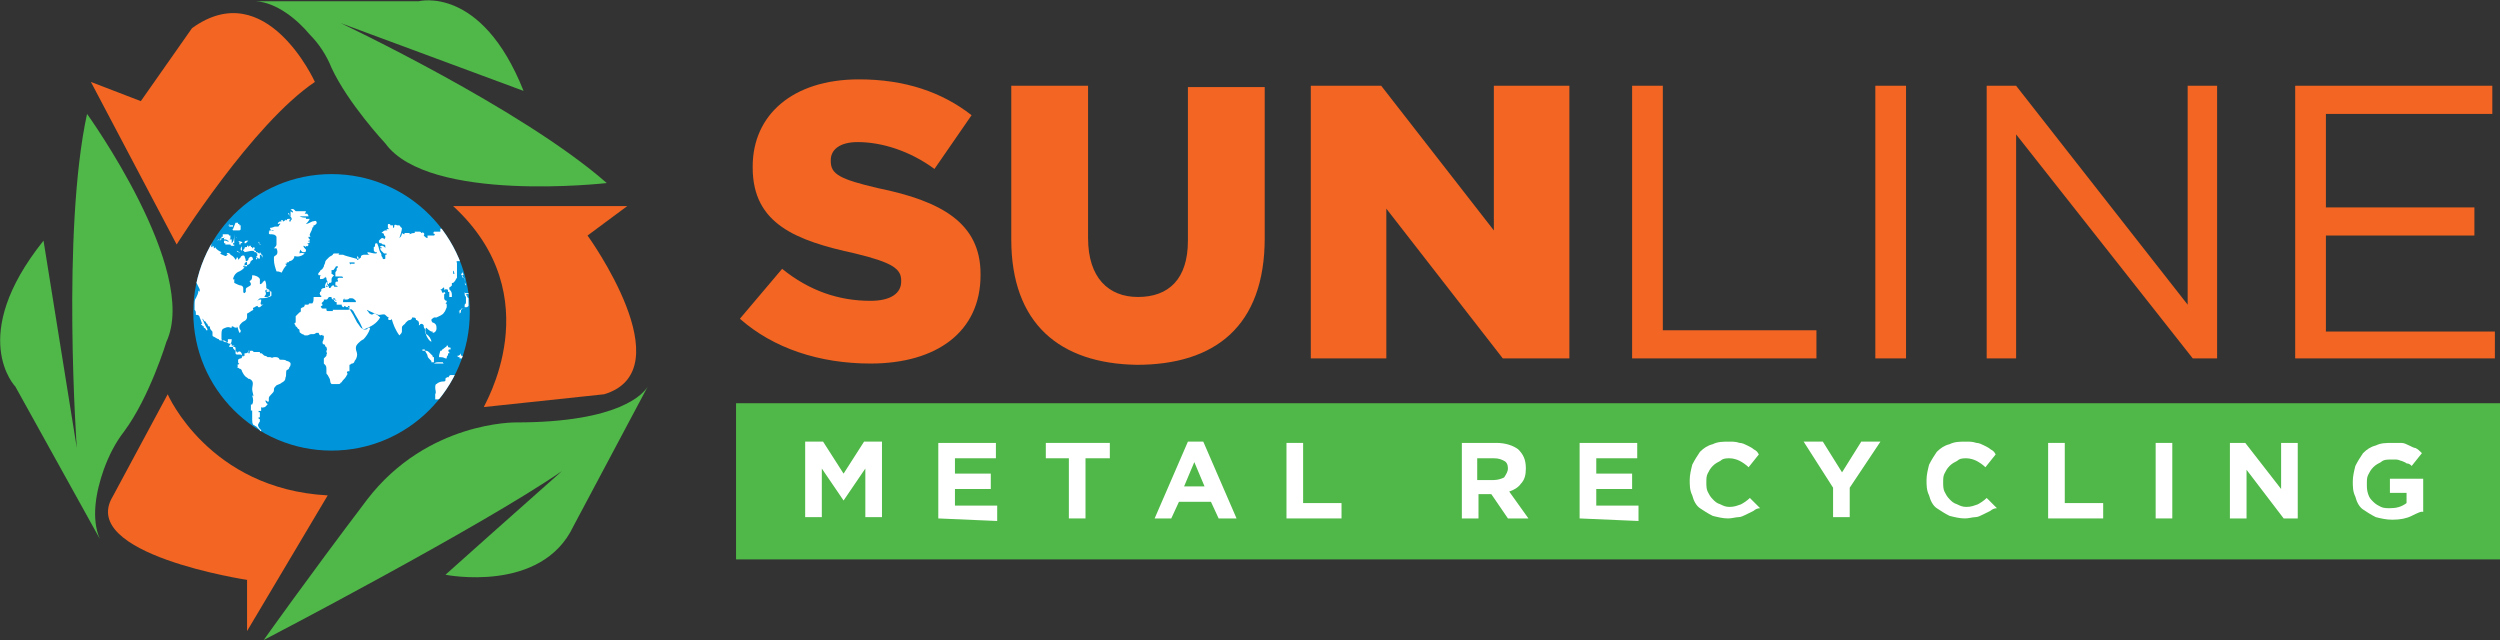 <?xml version="1.0" encoding="utf-8"?>
<!-- Generator: Adobe Illustrator 23.0.1, SVG Export Plug-In . SVG Version: 6.00 Build 0)  -->
<svg version="1.1" id="Layer_1" xmlns="http://www.w3.org/2000/svg" xmlns:xlink="http://www.w3.org/1999/xlink" x="0px" y="0px"
	 viewBox="0 0 195.3 50" style="enable-background:new 0 0 195.3 50;" xml:space="preserve">
<rect x="0" y="0" width="195.3" height="50" fill="#333333" stroke="none"/>
<style type="text/css">
	.st0{clip-path:url(#SVGID_2_);fill:#0095DA;}
	.st1{clip-path:url(#SVGID_4_);}
	.st2{fill:#FFFFFF;}
	.st3{fill:#F26522;}
	.st4{fill:#50B848;}
</style>
<g>
	<g>
		<g>
			<g>
				<defs>
					<circle id="SVGID_1_" cx="25.9" cy="24.4" r="10.8"/>
				</defs>
				<clipPath id="SVGID_2_">
					<use xlink:href="#SVGID_1_"  style="overflow:visible;"/>
				</clipPath>
				<circle class="st0" cx="25.9" cy="24.4" r="10.8"/>
			</g>
			<g>
				<defs>
					<circle id="SVGID_3_" cx="25.9" cy="24.4" r="10.8"/>
				</defs>
				<clipPath id="SVGID_4_">
					<use xlink:href="#SVGID_3_"  style="overflow:visible;"/>
				</clipPath>
				<g class="st1">
					<g>
						<path class="st2" d="M13.2,19.5c0,0,0.1,0,0.1,0c0,0,0.1,0,0.1-0.1c0-0.1,0.1-0.2,0.1-0.2c-0.1,0.1-0.3,0.1-0.4,0.1
							c0,0-0.1,0-0.1,0c0,0,0,0,0-0.1c0,0,0-0.1,0-0.1c0,0,0.1,0,0.1,0c0,0,0,0,0-0.1c0,0-0.1,0-0.1,0c0,0,0-0.1,0.1-0.1
							c0,0,0.1,0,0.1,0c0,0,0-0.1,0.1-0.1c0,0,0,0,0.1,0c0,0,0,0.1,0,0.1c0,0,0.1,0,0.1,0c0,0,0.1,0,0.1,0c0,0,0,0,0,0
							c0,0,0,0-0.1,0c0,0-0.1,0,0-0.1c0-0.1,0-0.3,0-0.4c0,0,0.1-0.1,0.1-0.1c0,0,0,0,0.1,0c0.1,0,0.2,0,0.2,0c0,0,0.1-0.1,0.2-0.2
							c0.1,0,0.2,0,0.2,0c0,0,0,0,0,0c0,0,0,0,0-0.1c0,0,0.1,0,0.1,0c0,0,0.1,0,0.1,0s0,0,0.1,0c0,0,0.1,0,0.1,0c0,0-0.1,0.1,0,0.2
							l0.1,0c0,0,0.1,0,0.1,0.1c0,0.1,0,0.1,0.2,0.1c0,0,0,0,0,0.1c0.1,0.1,0.2,0.1,0.4,0.2c0,0,0,0,0,0.1c0.1,0,0.2,0.1,0.2,0.2
							c0,0.1,0,0.2,0.1,0.2c0-0.1,0-0.1,0.1-0.2c0,0,0.1,0,0.1,0.1c-0.1,0-0.1,0.1-0.1,0.2c0.1-0.2,0.3-0.2,0.5-0.2
							c0.1,0,0.2,0,0.1-0.1c0,0.1,0,0.2,0,0.3c0,0,0.1,0,0.1,0c0,0,0-0.1,0-0.1c0,0,0.1,0,0.1,0.1c0,0,0,0.1,0,0.1
							c0,0,0.1,0,0.1-0.1c0.1,0.2,0.3,0.3,0.5,0.4c0,0,0,0-0.1,0.1c0.1,0.1,0.2,0.1,0.4,0.2c0,0,0.1,0,0.1,0c0,0,0-0.1,0-0.1
							c0,0,0.1,0,0.2,0c-0.1,0-0.1,0-0.2-0.1c0,0,0.1-0.1,0.2,0c0,0,0.1,0,0.1,0.1c0.2,0.1,0.3,0.2,0.4,0.4c0,0,0.1-0.1,0.1-0.2
							c0.1,0,0.1,0.1,0.1,0.2c0.1-0.1,0.1-0.1,0.2-0.2c0-0.1,0.2-0.2,0.3-0.1c0,0.1,0.1,0.2,0.1,0.4c0.1,0,0.1,0,0.2-0.1
							c0-0.1,0-0.1,0.1-0.2c0,0,0.1-0.1,0.2,0c0.1,0.1,0,0.2,0.1,0.2c-0.1,0-0.1,0-0.2,0.1s0,0.1-0.1,0.2c-0.1,0.1-0.2,0.1-0.2,0.1
							c-0.1,0-0.2,0-0.2,0.1c0,0-0.1-0.1-0.1,0c0,0,0,0.1,0.1,0.1c-0.1,0.1-0.2,0.2-0.4,0.3c-0.3,0.1-0.5,0.4-0.5,0.7
							c0,0,0-0.1,0.1-0.1c0,0.1,0,0.2,0,0.3c0.2,0.1,0.4,0.2,0.5,0.2c0.1,0,0.2,0.1,0.2,0.2c0,0.1,0,0.2,0,0.2c0,0.1,0,0.2,0.1,0.2
							c0,0,0.1-0.1,0.1-0.1c0,0,0-0.1,0-0.2c0-0.2,0.4-0.2,0.4-0.4c0-0.1-0.1-0.2-0.1-0.2c0,0,0-0.1,0.1-0.1
							c0.1-0.1,0.1-0.3,0.1-0.4c0.2,0,0.5,0.1,0.6,0.3c0,0,0,0.1,0,0.2c0,0,0,0.2,0,0.2c0,0,0.1,0,0.2-0.1c0-0.1,0.1-0.1,0.2-0.2
							c0.1,0.2,0.1,0.4,0.1,0.6c0.1,0.1,0.2,0.1,0.3,0.2c0,0-0.1,0-0.2,0c0,0-0.1,0.1-0.1,0.1c0,0,0.1,0,0.2,0c0,0,0.1-0.1,0.2,0
							c0,0,0,0.1,0,0.1c0,0,0,0.1,0,0.2c0,0-0.1,0.1-0.2,0.1c-0.2,0.1-0.5,0.1-0.7,0.1c-0.1,0.1-0.2,0.2-0.4,0.3
							c0.1-0.1,0.2-0.1,0.4-0.2c0,0,0.1,0,0.1,0c0,0,0,0.1,0,0.1c-0.1,0-0.1,0-0.2,0c0,0,0.1,0,0.2,0c0,0.1-0.1,0.2,0,0.3
							c0.1,0,0.2,0,0.2,0c-0.1,0-0.2,0.1-0.3,0.2c0,0,0,0-0.1,0c-0.1,0-0.1-0.1,0-0.1c-0.1,0-0.2,0-0.3,0.1c-0.1,0-0.2,0.1-0.1,0.2
							c-0.2,0.1-0.3,0.2-0.5,0.3c0,0.1,0,0.2,0,0.2l0,0c0,0.1,0,0.2-0.1,0.3c-0.1,0.1-0.2,0.1-0.3,0.2c-0.1,0.1-0.2,0.2-0.2,0.3
							c0,0.1,0,0.2,0.1,0.3c0,0.1,0,0.2-0.1,0.2c-0.1-0.2-0.1-0.4-0.2-0.5c0,0,0,0,0,0.1c-0.1,0-0.2,0-0.3-0.1c0,0-0.1,0-0.1,0
							c0,0,0,0.1,0,0.1c0,0,0,0-0.1,0c-0.2-0.1-0.4,0-0.6,0.1c-0.1,0.1-0.1,0.3-0.1,0.4c0,0.1,0,0.2,0,0.4c0.1,0.2,0.4,0.3,0.5,0.2
							c0,0,0-0.1,0-0.1c0,0,0-0.1,0-0.1c0.1,0,0.2,0,0.3,0c0,0.1,0,0.2-0.1,0.4c0,0-0.1,0.1-0.1,0.2c0,0,0,0,0.1,0
							c0.1,0,0.2,0,0.3,0c0,0,0.1,0,0.1,0.1c0,0,0,0.1,0,0.2c0,0.1,0,0.2,0,0.2c0,0.1,0.1,0.1,0.2,0.1c0.1,0,0.2,0,0.2,0
							c0.1,0,0.1,0.1,0.2,0.2c0,0,0-0.1,0-0.1c0,0,0.1,0,0.1,0c0,0,0-0.1,0-0.2c0,0,0.1,0,0.1,0c0.1,0,0.2-0.1,0.3-0.2v0
							c0,0-0.1,0-0.1,0c0,0,0,0,0,0.1c0,0,0,0.1,0,0.1c0,0,0,0,0.1,0c0-0.1,0-0.2,0.1-0.2c0.1,0,0.2,0,0.2,0.1c0.2,0,0.4,0,0.5,0
							c0,0,0,0.1,0,0.1c0,0,0,0,0.1,0c0.1,0,0.2,0.2,0.3,0.2c0.1,0,0.2,0.1,0.2,0.1h0h0l0.1,0c0.1,0,0.2,0,0.3,0.1
							c0,0.1,0,0.2,0,0.2S21.2,28,21.2,28c0.1-0.1,0.2-0.1,0.3-0.1s0.2,0,0.3,0.1c0,0,0,0.1,0.1,0.1c0,0,0.1,0,0.1,0
							c0.1,0,0.3,0,0.4,0.1c0.1,0,0.3,0.1,0.3,0.2c0,0.1,0,0.2-0.1,0.3c0,0.1-0.1,0.2-0.2,0.2c-0.1,0.2,0,0.4-0.1,0.6
							c0,0.2-0.1,0.3-0.3,0.4c-0.1,0.1-0.2,0.1-0.4,0.2c-0.1,0.1-0.2,0.2-0.2,0.3c0,0,0,0.1,0,0.1c0,0.1-0.1,0.2-0.2,0.3
							c-0.1,0.1-0.2,0.2-0.2,0.3c0,0,0,0.1,0,0.2c0,0,0,0.1-0.1,0.1c0,0,0,0,0,0c0-0.1-0.1-0.1-0.2-0.1c0,0,0.1,0.1,0.1,0.2
							c0,0,0.1,0,0.1,0.1c0,0,0,0-0.1,0.1c0,0-0.1,0.1-0.1,0.1c-0.1,0-0.2,0.1-0.3,0c0,0.1,0,0.2,0,0.3c-0.1,0-0.2,0-0.2,0
							c0,0,0,0.1,0,0.1c0,0,0.1,0,0.1,0c0,0,0,0.1,0,0.2c0,0,0,0,0,0.1c0,0,0,0.1,0,0.1c0,0,0,0-0.1,0c0,0,0,0.1,0,0.1
							c0,0,0.1,0.1,0.1,0l0,0.2c0,0.1-0.1,0.1-0.1,0.2c-0.1,0.1,0,0.3,0.1,0.4c0,0,0.1,0.1,0.1,0.1s0,0.1,0,0.1c0,0-0.1,0-0.1-0.1
							c-0.1-0.1-0.2-0.2-0.3-0.3c-0.1,0-0.1-0.1-0.2-0.1c-0.1-0.1-0.1-0.3-0.1-0.4c0-0.2,0-0.4,0-0.6c0,0,0-0.1,0-0.1
							c0,0,0-0.1-0.1,0c0-0.1,0-0.3,0-0.4c0,0,0,0,0-0.1c0,0,0,0,0.1,0c0.1-0.2,0.1-0.4,0-0.7c0,0,0.1,0,0.1,0.1
							c0-0.2-0.1-0.4-0.1-0.6c0-0.3,0.2-0.6-0.2-0.8c-0.1,0-0.1,0-0.2-0.1c-0.2-0.1-0.3-0.3-0.4-0.5c0-0.1-0.1-0.2-0.2-0.2
							c0,0-0.1-0.1-0.2-0.1c0.1,0,0.1-0.2,0-0.2c0.1,0,0.1,0,0.2-0.1c0,0-0.1,0-0.1-0.1c0,0,0-0.1,0-0.1c0,0,0-0.1,0-0.1
							c0,0,0.1-0.1,0.2-0.1c0,0,0.1,0,0.1-0.1c0-0.1,0-0.1,0-0.2c0,0,0-0.1-0.1-0.2c0,0-0.1-0.1-0.2,0c0,0-0.1,0.1-0.1,0
							c0,0,0,0,0.1,0c-0.2,0-0.3-0.2-0.4-0.3c0,0,0,0,0-0.1s0.1,0,0.1-0.1c0,0,0,0-0.1,0c0,0-0.1,0-0.1,0c0,0,0,0,0-0.1
							c0-0.1-0.2,0-0.3-0.1c0,0-0.1-0.1-0.1-0.1c-0.1,0-0.1-0.1-0.2-0.1c0,0-0.1,0-0.2,0c-0.1,0-0.2,0-0.2-0.1
							c-0.1,0-0.2-0.1-0.4-0.2c0,0-0.1,0-0.1-0.1c0,0,0-0.1,0-0.1c0,0,0,0,0-0.1c0-0.1,0-0.1-0.1-0.2c0,0-0.1-0.1-0.1-0.2
							c0-0.1,0-0.1-0.1-0.1c0,0,0,0,0,0c0,0-0.1-0.1-0.1-0.2c-0.1,0-0.1-0.2-0.2-0.2s-0.1-0.2-0.2-0.2c0.1,0.2,0.2,0.5,0.4,0.8
							c0,0,0,0,0,0c0,0,0,0,0,0s0,0,0,0.1c0,0-0.1,0-0.1,0c0-0.1-0.1-0.2-0.2-0.2c0,0,0.1-0.1,0-0.1c0,0-0.1,0-0.1-0.1
							c0,0-0.1,0-0.1-0.1c0,0,0.1,0,0.1,0c-0.1-0.2-0.1-0.3-0.2-0.5c0-0.1-0.1-0.2-0.2-0.2c0,0,0,0-0.1,0c0,0,0,0,0-0.1
							c0-0.1,0-0.2-0.1-0.3c0-0.1,0-0.2,0-0.4c0-0.2,0-0.4,0.1-0.5c0.1-0.2,0.2-0.4,0.2-0.6c0,0,0.1,0.1,0.1,0.1c0,0,0-0.1,0-0.2
							c-0.1-0.2-0.2-0.4-0.3-0.6c0-0.1-0.1-0.2-0.1-0.4c0-0.1-0.1-0.3-0.1-0.4c0,0-0.1-0.1-0.1-0.1c0,0,0-0.1,0.1-0.1
							c0,0,0-0.1,0-0.1c0,0-0.1,0-0.1,0c-0.1,0-0.1-0.2-0.1-0.2c0-0.2-0.2-0.2-0.4-0.2c0-0.1-0.1-0.1-0.2-0.2c0,0,0,0-0.1,0
							c0,0.2-0.2,0.3-0.4,0.2c0,0,0.1-0.1,0.1-0.1c0-0.1,0-0.2,0.1-0.2c0,0,0.1,0,0.1,0c0,0,0-0.1,0-0.1s-0.1,0-0.1,0
							c0,0,0,0.1-0.1,0.1c-0.1,0.1-0.2,0.2-0.3,0.2c0,0,0,0,0,0.1c-0.1,0.1-0.2,0.2-0.3,0.2c-0.2,0.2-0.5,0.4-0.8,0.4
							c-0.1,0-0.2,0-0.2-0.1c0.4,0,0.8-0.3,1-0.6c0,0-0.1,0-0.1,0.1v0c-0.1,0-0.2,0-0.3,0c0.1-0.1,0.2-0.2,0.1-0.3
							c0,0,0,0.1-0.1,0.1c0,0-0.1,0-0.1-0.1c0,0,0-0.1,0-0.1c0,0,0.2,0.1,0.2,0c0,0,0,0,0-0.1c0,0,0,0,0-0.1c0,0,0-0.1,0-0.1
							c0,0,0.1,0,0.1-0.1s0-0.1,0-0.1c0,0,0.1,0,0.2,0c0,0,0,0,0.1-0.1C13.2,19.4,13.2,19.4,13.2,19.5 M19.1,20.8L19.1,20.8
							L19.1,20.8c0,0.1,0,0.1,0,0.1C19.1,20.9,19.1,20.9,19.1,20.8c0.1,0,0.1,0,0.1,0s0,0,0,0v0c0,0,0,0,0,0v0h0v0c0,0,0,0,0,0
							c0,0,0.1,0,0.1,0c0,0,0-0.1,0-0.1h0c0,0,0-0.1,0-0.2c0,0,0-0.1-0.1,0v0h0c0,0,0,0,0,0v0h0C19.1,20.5,19.1,20.6,19.1,20.8
							L19.1,20.8C19,20.7,19,20.8,19.1,20.8C19,20.7,19.1,20.7,19.1,20.8 M17.1,18.7c0,0,0.1,0.1,0.1,0l0,0c0,0,0-0.1,0.1-0.1
							c0,0,0,0,0.1,0c0,0,0.1,0,0.2-0.1c0.1,0,0.2,0,0.2,0c0,0,0.1,0,0.1,0v0c0,0,0,0,0-0.1c0,0,0,0,0,0s0,0,0,0h0v0
							c0-0.1-0.1-0.1-0.2-0.1c0,0,0,0-0.1,0c0,0,0,0-0.1,0c0,0,0,0-0.1,0c0,0,0,0,0,0.1c0,0,0,0,0,0.1c0,0,0,0-0.1,0c0,0,0,0,0,0.1
							h0c0,0,0,0,0,0.1c0,0-0.1,0-0.1,0.1l0,0v0L17.1,18.7c-0.1,0-0.1,0.1-0.1,0.1v0h0C17.1,18.7,17.2,18.7,17.1,18.7 M18.4,18.5
							L18.4,18.5 M18.5,18.6C18.5,18.6,18.5,18.6,18.5,18.6v0.1h0C18.5,18.7,18.5,18.6,18.5,18.6l0.1,0
							C18.6,18.6,18.6,18.6,18.5,18.6C18.5,18.6,18.5,18.5,18.5,18.6C18.5,18.5,18.4,18.5,18.5,18.6 M18.1,19c0,0,0-0.1,0-0.1
							c0-0.1,0-0.1,0-0.2v0h0v0v0h0c0,0,0,0,0,0c-0.1,0-0.1,0-0.2,0c0,0,0.1,0,0.1-0.1c0,0,0-0.1,0-0.1h0l0,0c0,0,0,0,0,0
							c0,0,0,0,0,0l0,0c0,0,0,0,0-0.1c0,0-0.1,0-0.1,0c-0.1,0-0.1,0-0.2,0.1c0,0,0,0-0.1,0c0,0,0,0-0.1,0.1c0,0,0,0,0,0v0
							c0,0,0,0,0,0h0c0,0,0.1,0,0.1,0c0,0,0.1,0,0.1,0h0c0,0,0,0,0,0c-0.1,0-0.1,0-0.2,0h0c0,0,0,0,0,0.1c0,0,0,0,0,0
							c0.1,0,0.2,0,0.3,0.1c0.1,0,0,0.1,0.1,0.1c-0.1,0-0.2-0.1-0.3-0.1c0,0-0.1,0-0.1,0c0,0,0,0.1,0,0.1c0,0,0,0.1,0,0.1
							c0,0,0.1,0,0.1,0c0,0,0,0.1,0,0.1v0c0,0,0,0,0,0c0.1,0,0.2,0,0.2,0c0,0,0.1,0,0.1,0s0,0,0.1,0l0,0c0,0,0.1,0,0.1,0l0,0h0
							c0,0-0.1,0-0.1,0c0,0,0,0.1,0.1,0.1c0,0,0,0-0.1,0c0,0,0.1,0,0.2,0c0,0,0.1,0,0.1,0s0,0,0-0.1c0,0,0,0-0.1,0c0,0,0-0.1,0-0.1
							v0c0,0,0,0,0,0c0,0,0,0,0,0c0,0,0,0,0.1,0v0h0c0,0,0,0,0,0l0,0c0,0,0,0,0-0.1c0,0,0,0,0,0c0,0,0,0,0,0c0,0,0,0,0-0.1h0
							c0,0,0-0.1,0-0.1c0,0,0-0.1,0-0.1c0,0,0-0.1,0-0.1c0,0,0-0.1,0-0.1c0,0,0,0,0-0.1c0,0,0,0,0,0h0c0,0,0,0,0,0c0,0,0,0,0,0
							C18.3,18.8,18.2,18.9,18.1,19C18.2,19,18.2,19,18.1,19C18.2,19,18.2,19,18.1,19c0,0.1,0,0.1,0,0.1 M18.5,19.6
							C18.5,19.6,18.5,19.7,18.5,19.6C18.5,19.7,18.6,19.7,18.5,19.6C18.6,19.7,18.6,19.6,18.5,19.6l0.1,0.1h0c0,0,0,0,0.1,0h0
							c0,0,0,0,0,0v0l0,0l0,0c0,0,0,0,0,0v0c0,0,0,0,0,0v0h0c0,0,0,0,0,0c0,0,0,0,0,0l0,0c0,0,0,0,0,0.1
							C18.6,19.6,18.6,19.6,18.5,19.6C18.5,19.6,18.5,19.6,18.5,19.6C18.5,19.6,18.5,19.6,18.5,19.6C18.5,19.6,18.5,19.6,18.5,19.6
							 M18.7,18.9L18.7,18.9c0,0.1,0,0.1,0,0.1c0,0,0,0.1,0,0.1l0,0c0,0,0,0,0,0c0,0,0,0,0,0v0v0h0c0,0,0,0,0,0v0h0c0,0,0.1,0,0.1,0
							l0,0l0,0l0,0l0,0c0,0,0,0,0-0.1c0,0,0,0,0,0v0v0h0c0,0,0.2,0,0.1-0.1c0,0,0,0,0,0c0,0,0,0,0,0c0,0,0,0,0,0l0,0l0,0v0h0
							c0,0,0,0,0,0h0l0,0c0,0,0,0,0,0c0,0,0,0,0,0h0c0,0,0,0,0,0c0,0,0,0,0,0c0,0,0,0,0,0c0,0,0,0,0,0v0c0,0,0,0,0,0c0,0,0,0,0,0v0
							l0,0l0,0l0,0c0,0,0,0,0,0l0,0l0,0l0,0v0c0,0,0,0,0,0l0,0l0,0l0,0c0,0,0,0,0,0c0,0,0,0,0,0c0,0,0,0,0,0l0,0l0,0l0,0
							c0,0,0,0,0,0c0,0,0,0,0,0l0,0c0,0,0,0,0,0c0,0,0,0,0,0c0,0,0,0,0,0l0,0c0,0,0,0,0,0v0l0,0C18.6,18.8,18.6,18.8,18.7,18.9
							C18.6,18.8,18.6,18.9,18.7,18.9L18.7,18.9 M18.8,19.4L18.8,19.4C18.8,19.4,18.8,19.4,18.8,19.4L18.8,19.4c0,0.1,0,0.1,0,0.1v0
							l0,0c0,0,0,0,0.1,0.1l0,0l0,0l0,0l0,0c0,0,0,0,0,0c0,0,0,0,0,0l0,0c0,0,0,0,0,0h0v0l0,0l0,0l0,0c0,0,0,0,0,0c0,0,0,0,0,0
							c0,0,0,0,0,0l0,0v0c0,0,0-0.1,0-0.1c0,0,0-0.1,0-0.1s0,0,0,0l0,0v0l0,0h0l0,0v0v0h0h0C18.9,19.2,18.9,19.2,18.8,19.4
							C18.9,19.3,18.9,19.3,18.8,19.4L18.8,19.4L18.8,19.4C18.8,19.3,18.8,19.3,18.8,19.4C18.9,19.3,18.9,19.3,18.8,19.4
							C18.9,19.3,18.9,19.4,18.8,19.4 M19.6,19.6C19.7,19.6,19.7,19.6,19.6,19.6C19.7,19.6,19.7,19.6,19.6,19.6L19.6,19.6L19.6,19.6
							l0.1,0C19.7,19.6,19.7,19.6,19.6,19.6c0.1,0,0.1,0,0.2,0l0,0l0,0l0,0l0,0c0,0,0,0,0.1,0.1c0,0,0,0,0,0c0,0,0,0,0,0l0,0
							c0,0,0,0,0,0h0c0,0,0,0,0,0c0,0,0,0,0,0c0,0,0,0,0,0l0,0l0,0l0,0c0,0,0,0,0.1,0c0,0,0,0,0,0h0v0v0c0,0,0,0,0-0.1l0,0l0,0l0,0
							c0,0,0,0,0,0c0,0,0,0,0,0c0,0,0,0,0,0c0,0,0,0,0,0l0,0c0,0,0,0,0,0v0l0,0l0,0v0l0,0l0,0l0,0l0,0l0,0c0,0,0,0,0,0c0,0,0,0,0,0
							c0,0,0,0,0,0l0,0l0,0h0h0c0,0,0,0,0,0l0,0l0,0l0,0l0,0l0,0c0,0,0,0,0.1,0l0,0l0,0l0,0l0,0l0,0l0,0v0c0,0,0,0,0,0h0l0,0l0,0
							l0,0l0,0l0,0l0,0l0,0l0,0c0,0,0,0,0,0l0,0l0,0l0,0l0,0l0,0l0,0l0,0v0v0l0,0c0,0,0,0,0,0h0c0,0,0,0,0,0c0,0,0,0,0,0
							c0,0,0,0,0,0h0l0,0l0,0v0c0,0,0,0,0,0c0,0,0,0,0,0h0l0,0c0,0,0,0,0,0c0,0,0,0,0,0c0,0,0,0,0,0l0,0l0,0l0,0h0h0l0,0
							c0,0,0,0,0,0c0,0,0,0,0,0c0,0,0,0,0,0l0,0l0,0l0,0c0,0,0,0-0.1,0c0,0,0,0,0,0.1c0,0,0,0.1,0.1,0.1h0h0l0,0c0,0,0,0,0,0h0
							c0,0,0,0,0,0l0,0c0,0,0,0,0,0c0,0,0,0.1,0,0.1l0,0c0,0,0,0,0,0.1c0,0,0,0-0.1,0c0.1,0.1,0.2,0.2,0.2,0.2c0,0,0,0,0.1,0l0,0
							c0,0,0,0,0,0s0,0,0-0.1c0,0,0,0,0-0.1l0,0c0,0,0-0.1,0-0.1c0.1,0,0.2,0.1,0.2,0.2c0,0,0,0,0,0.1l0,0h0v0c0,0,0,0,0,0
							c0,0,0,0,0-0.1c0,0,0.1,0,0,0c0-0.1,0-0.2,0-0.2c0,0-0.1,0-0.1,0c0,0,0-0.1,0-0.1c0,0,0,0-0.1,0c0,0,0,0,0-0.1
							c0,0,0.1,0.1,0.1,0.1c0,0,0,0,0,0h0v0c0,0,0,0.1,0.1,0.1l0,0c0,0,0,0,0,0c0,0,0,0,0,0c0,0-0.1,0.2,0,0.2h0c0,0,0,0,0,0
							c0,0,0-0.1,0-0.1l0,0h0v0l0,0v0h0c0,0,0,0,0,0h0v0c0,0,0,0,0,0c0-0.1-0.1-0.2-0.2-0.2c0,0,0,0,0.1,0c0,0-0.1,0-0.1,0l0,0
							c0,0-0.1,0-0.2-0.1l0,0h0c0,0,0,0,0,0l0,0c0,0,0,0,0,0c0,0,0,0,0,0h0c0,0,0,0,0,0h0c0,0,0,0,0,0c0,0,0,0-0.1,0c0,0,0,0,0,0
							c0,0,0,0,0,0c0,0,0,0,0,0c0,0,0,0,0-0.1c0,0,0,0-0.1,0v0c0,0,0,0-0.1,0c0,0,0.1,0,0.1,0c0,0,0-0.1-0.1-0.1l0,0
							c0,0-0.1,0-0.1,0.1c0,0,0,0,0.1-0.1l0,0c0,0,0,0,0,0l0,0h0c0,0,0.1,0,0.1-0.1c0,0,0-0.1-0.1-0.1c0,0,0,0.1-0.1,0.1
							c0,0,0-0.1,0-0.1c0,0-0.1,0-0.1,0h0c0,0,0-0.1,0-0.1c0,0,0,0,0,0c0,0,0,0,0,0c0,0-0.1,0-0.1,0c0,0,0,0,0,0v0c0,0,0,0,0,0
							c0,0,0,0,0,0c0,0,0,0,0,0l0,0c0,0,0,0,0,0.1c0,0,0-0.1,0-0.1s0,0,0,0v0c0,0,0,0-0.1,0.1c0,0,0,0,0,0l0,0c0,0,0-0.1,0-0.1v0
							c0,0,0,0,0,0c0,0,0,0,0,0h0c0,0,0,0-0.1,0c0,0,0,0,0,0.1c0,0,0,0,0,0h0v0c0,0,0,0-0.1,0c0,0,0,0,0,0.1h0c0,0,0,0,0,0h0
							c0,0,0,0.1,0,0.1h0l0,0h0c0,0,0,0,0,0h0c0,0,0,0.1,0,0.2l0,0c0,0,0,0,0,0.1v0l0,0l0,0c0,0,0,0,0,0c0,0,0,0,0-0.1
							c0,0,0,0,0-0.1v0c0,0,0,0,0-0.1c0-0.1,0.1-0.1,0.2-0.2l0,0c0,0-0.1,0-0.2,0c0,0-0.1,0-0.1,0.1l0,0l0,0c0,0,0,0.1-0.1,0.1
							c0,0,0,0.1,0,0.1c0,0,0,0,0,0c0,0,0,0,0,0h0c0,0,0.1,0,0.1,0.1l0,0l0,0l0,0h0l0,0l0,0c0,0,0,0,0,0l0,0l0,0c0,0,0,0,0,0v0
							c0,0,0,0,0,0l0,0v0v0h0c0,0,0,0,0,0l0,0h0v0l0,0c0,0,0,0,0,0C19.6,19.6,19.6,19.6,19.6,19.6 M20.1,20.2
							C20.1,20.2,20.1,20.2,20.1,20.2C20.1,20.2,20.2,20.2,20.1,20.2L20.1,20.2l0-0.1h0c0,0-0.1,0-0.1,0.1v0v0c0,0,0,0,0,0
							C20,20.3,20,20.3,20.1,20.2C20.1,20.3,20.1,20.3,20.1,20.2C20.1,20.2,20.1,20.2,20.1,20.2 M19.1,19C19.1,19,19.1,19,19.1,19
							l0.1,0v0c0,0,0,0,0,0v0c0,0,0,0,0,0c0,0,0,0,0,0h0c0,0,0,0,0,0c0,0,0,0,0.1-0.1c0,0,0.1-0.1,0.1-0.1v0c0,0,0,0,0,0h0
							c0,0,0,0,0,0c0,0-0.1,0-0.1,0h0c0,0,0,0,0,0v0v0c0,0,0,0,0,0c0,0,0,0,0,0C19.1,18.8,19.1,18.9,19.1,19 M20.2,19L20.2,19
							C20.2,19.1,20.2,19.1,20.2,19L20.2,19C20.2,19.1,20.2,19.1,20.2,19L20.2,19C20.2,19.1,20.2,19.1,20.2,19L20.2,19
							c0.1,0.1,0.1,0.1,0.1,0.1l0,0c0,0,0,0,0,0c0,0,0,0,0.1,0l0,0c0,0,0,0,0,0v0v0v0l0,0v0c0,0,0,0,0,0c0,0,0,0,0,0h0L20.2,19
							c0.1-0.1,0.1-0.1,0-0.1c0,0,0,0,0,0C20.2,18.9,20.2,18.9,20.2,19C20.2,19,20.2,19,20.2,19C20.2,19,20.2,19,20.2,19 M20.7,23.1
							C20.7,23.1,20.7,23.1,20.7,23.1L20.7,23.1c-0.1,0.1,0,0.1,0,0.1c0,0,0,0,0.1,0c0,0,0.1,0,0.1,0h0v0c0,0,0,0,0,0c0,0,0,0,0,0
							l0,0c0.1,0,0.1-0.1,0.2-0.1v0l0,0l0,0c0,0,0,0,0,0h0c0,0,0,0,0-0.1c0,0,0,0,0-0.1l0,0c0,0,0,0,0,0h0c0,0,0-0.1,0-0.1
							c0,0-0.1,0-0.1,0c0,0,0,0,0-0.1c0,0,0,0,0,0c0,0-0.1,0-0.1,0c0,0,0,0,0,0c0,0,0,0,0,0c0,0,0,0,0,0c0,0-0.1,0-0.1,0
							c0,0,0.1-0.1,0.1-0.1c0,0,0,0,0,0c0,0,0,0,0,0c-0.1,0-0.1,0.1-0.2,0.1C20.8,22.9,20.8,23,20.7,23.1C20.7,23,20.8,23,20.7,23.1
							 M17.9,17.7C17.9,17.7,17.9,17.7,17.9,17.7C17.9,17.7,17.9,17.6,17.9,17.7L17.9,17.7L17.9,17.7C17.9,17.6,17.9,17.6,17.9,17.7
							C17.9,17.7,17.9,17.7,17.9,17.7C17.9,17.7,17.9,17.7,17.9,17.7L17.9,17.7H18c0,0,0,0,0,0v0c0,0,0,0,0,0c0,0,0,0,0,0
							c0,0,0,0,0,0s0,0,0,0h0v0h0v0c0,0,0,0,0,0l0,0c0,0,0,0,0,0c0,0,0,0,0,0h0c0,0,0,0,0,0c0,0,0,0,0.1,0c0,0,0,0,0.1,0
							c0,0,0,0,0,0l0,0l0,0l0,0l0,0l0,0c0,0,0,0,0,0h0c0,0,0,0,0,0c0,0,0,0,0-0.1c0,0,0,0,0,0v0h0c0,0,0,0,0,0c0,0,0,0-0.1,0
							c0,0-0.1,0-0.1,0c0,0,0,0-0.1,0c0,0-0.1,0-0.1,0C18,17.5,18,17.5,17.9,17.7L17.9,17.7C17.9,17.6,17.9,17.6,17.9,17.7
							L17.9,17.7L17.9,17.7C17.8,17.6,17.8,17.6,17.9,17.7L17.9,17.7L17.9,17.7L17.9,17.7L17.9,17.7C17.9,17.7,17.9,17.7,17.9,17.7z
							 M18.2,17.9L18.2,17.9c-0.1,0-0.1,0-0.1,0h0v0h0c0,0,0.1,0,0.1,0.1c0,0,0,0,0,0c0,0,0,0,0,0h0C18.2,18,18.2,18,18.2,17.9
							l0,0.1c0,0,0.1,0,0.2,0l0,0l0,0c0,0,0,0,0,0c0,0-0.1,0-0.2,0h0v0c0,0,0,0,0.1,0c0,0,0.1,0,0.1,0h0c0,0,0,0,0.1,0
							c0,0,0,0,0.1,0l0,0c0,0,0,0,0,0c0,0,0,0,0,0c0,0,0,0,0,0c0,0,0,0,0,0v0c0.1,0,0.2,0,0.2-0.1c0,0,0,0,0-0.1v0l0,0c0,0,0,0,0,0
							c0,0,0,0,0,0v0h0h0c0,0,0,0,0-0.1h0c0,0,0,0,0,0c0,0,0,0,0-0.1c0,0,0,0,0,0v0h0c0,0,0,0-0.1,0l0,0v0c0,0,0,0,0,0h0
							c0,0,0,0,0,0c0,0,0,0,0,0s0,0,0,0h0h0l0,0h0c0,0,0,0,0,0l0,0c0,0,0,0,0,0l0,0c0,0,0,0,0-0.1c0,0,0,0-0.1,0c0,0,0,0,0-0.1h0h0
							h0v0c0,0,0,0-0.1,0c0,0,0,0,0,0v0c0,0,0,0,0,0c0,0,0,0,0,0l0,0c0,0,0,0,0,0c0,0-0.1,0-0.1,0l0,0c0,0,0,0,0,0
							C18.2,17.9,18.2,17.9,18.2,17.9C18.2,17.9,18.2,17.9,18.2,17.9z M22.8,17.1C22.7,17.1,22.7,17.1,22.8,17.1
							c-0.1,0.1-0.1,0.2-0.1,0.2c0,0-0.1,0-0.1,0v0C22.6,17.2,22.6,17.1,22.8,17.1c-0.2,0-0.2,0-0.3,0c-0.1,0-0.1,0.1-0.1,0.1v0
							c0,0,0,0-0.1,0c0,0,0,0,0-0.1c0,0.1-0.1,0.2-0.2,0.2c0,0,0-0.1,0-0.1c0,0,0,0-0.1,0s0,0.1,0,0.1c0,0-0.1,0-0.1,0
							c-0.1,0-0.2,0.1-0.2,0.2c0.1,0,0.2-0.1,0.2,0c0,0-0.1,0.1-0.1,0.1c0,0,0,0.1-0.1,0.1c0,0-0.1,0-0.2,0c-0.1,0-0.2,0.1-0.4,0.1
							c0,0.1,0,0.1,0.1,0.2c0.1,0,0.2,0,0.2,0c0,0-0.1,0.1-0.2,0v0c0,0-0.1,0-0.1,0c0,0-0.1,0-0.1,0.1c0,0,0,0,0.1,0c0,0,0,0,0,0
							c0,0-0.1,0-0.1,0.1s0.1,0.1,0.1,0.1c0.2,0,0.4,0,0.5,0.2c0,0.1,0,0.1,0,0.2c0,0.1,0,0.2,0,0.4c0,0.1-0.1,0.2-0.2,0.3
							c0.1,0,0.2,0,0.2,0c0.1,0.2,0.1,0.4,0,0.5c-0.1,0.1-0.2,0.1-0.2,0.2c0,0,0,0.1,0,0.2c0,0.3,0.1,0.6,0.2,0.9
							c0.1,0,0.2,0,0.4,0.1c0.1-0.2,0.2-0.4,0.4-0.6c0,0-0.1,0-0.1-0.1c0,0,0,0,0.1,0c0,0,0,0,0-0.1c0.1,0,0.2,0,0.2-0.1
							c0.2,0,0.4-0.2,0.4-0.4c0.3,0.1,0.6,0,0.8-0.2c-0.1,0-0.2-0.1-0.4,0c0-0.1,0-0.2,0.1-0.3c0,0.1,0.1,0.2,0.2,0.2
							c0.1,0,0.2,0,0.2-0.1c0,0,0-0.1,0-0.1c-0.1-0.1-0.2-0.2-0.2-0.3c0.1,0,0.2,0.1,0.2,0.1c0,0,0-0.1,0-0.1c0.1,0.1,0.2,0,0.2-0.1
							c0,0-0.1-0.1-0.1-0.1c0,0,0.1,0,0.1,0c0,0,0.1,0,0.1-0.1c0,0,0-0.1-0.1,0c0,0,0-0.1,0-0.1c0,0,0.1,0,0.1,0c0,0,0-0.1,0-0.1
							c0,0-0.1-0.1-0.1-0.1c0,0,0-0.1,0-0.1c0,0,0.1,0,0.2,0v0c-0.1,0-0.1-0.1-0.1-0.2c0.1-0.2,0.2-0.4,0.2-0.5c0,0-0.1,0-0.1,0
							c0.1,0,0.2,0,0.2-0.2c0.1,0,0.1,0,0.2-0.1c0,0,0.1-0.1,0-0.2c0-0.1-0.2,0-0.3,0c-0.2,0.1-0.4,0.2-0.5,0.2
							c0.1-0.1,0.2-0.2,0.3-0.4c-0.1,0-0.2,0-0.3,0c0,0,0,0,0-0.1c-0.2,0-0.3,0-0.5-0.1c0.2,0,0.4,0,0.6,0c0,0,0.1,0,0.1,0
							c0,0,0-0.1-0.1-0.2c0,0-0.1,0-0.2,0c0,0,0.1-0.1,0.1-0.2c-0.2,0-0.4,0-0.6,0c0,0-0.1,0-0.2,0c0,0,0,0-0.1-0.1
							c-0.1-0.1-0.2-0.1-0.3,0c0.1,0,0.2,0.1,0.2,0.2c-0.1,0-0.2-0.1-0.2-0.1c0,0,0,0.1,0,0.2c0,0,0,0.1,0,0.2c0,0-0.1,0-0.1-0.1
							c0,0,0-0.1,0-0.1c0,0-0.1-0.1-0.1,0C22.8,17,22.8,17.1,22.8,17.1C22.8,17.1,22.8,17.1,22.8,17.1
							C22.8,17.2,22.7,17.2,22.8,17.1C22.8,17.2,22.8,17.1,22.8,17.1 M35.5,21.4C35.5,21.3,35.5,21.3,35.5,21.4
							c-0.1,0-0.1,0-0.1-0.1c0,0,0-0.1,0-0.1c0.1-0.1,0.2-0.3,0.2-0.5c0-0.1,0-0.2,0.1-0.3c0,0,0.1,0,0.2,0c0.1,0,0.2,0,0.3,0
							c0,0,0-0.1,0-0.1c0.1,0,0.2,0,0.2,0c0,0,0,0.1,0,0.1c0,0,0.1,0,0.1,0c0.1,0,0.1-0.1,0.1-0.2s0-0.2,0-0.2s0-0.2,0.1-0.2
							c0.1,0,0.2,0.1,0.2,0.2c0.1-0.1,0.1-0.2,0-0.3c0,0,0,0,0-0.1c0,0,0-0.1,0.1-0.1c0.1,0,0.1,0,0.1,0.1c0.1,0.2,0,0.3,0,0.5
							c0,0.1-0.1,0.3-0.1,0.4c0,0,0,0,0,0.1c0,0.2,0,0.4,0.2,0.6c0.1,0.2,0.3,0.3,0.3,0.5c0.1-0.1,0.1-0.2,0-0.4h0c0,0,0,0,0.1,0
							c0,0,0-0.1,0-0.1s0-0.1,0-0.1c0,0,0-0.1,0.1-0.1c0-0.1,0-0.2-0.1-0.4s0-0.2-0.1-0.3c0,0-0.1-0.1-0.1-0.2c0-0.1,0-0.1,0-0.2
							c0,0,0-0.1,0-0.1c0,0,0.1,0,0.1,0.1c0,0,0-0.1,0.1-0.2c0,0,0.1,0,0.2,0l0,0c0,0,0-0.1,0-0.1c0-0.1,0-0.3,0.1-0.4
							c0.1-0.1,0.2-0.2,0.4-0.2c-0.2-0.2-0.3-0.4-0.6-0.4c0,0-0.1,0-0.1,0s0,0,0,0c0,0,0,0,0.1,0c0.1,0,0.2-0.1,0.2-0.2
							s-0.1-0.2-0.2-0.2c0.2,0,0.4,0,0.5,0c0,0,0.1,0,0.1,0c0,0,0,0,0-0.1c-0.1-0.1-0.2-0.1-0.2-0.2c0-0.1,0-0.2-0.1-0.2
							c0,0-0.1,0-0.1,0c-0.1,0-0.1,0.1-0.1,0.1c0,0,0,0.2-0.1,0.1c0,0,0,0-0.1-0.1c-0.1-0.1-0.2-0.1-0.3-0.1c-0.2,0-0.5-0.1-0.8,0
							c0,0-0.1,0-0.1,0c0,0,0,0.1,0,0.1c0,0,0.1,0.1,0.1,0.1c0,0-0.1,0.1-0.1,0c0,0-0.1,0-0.1-0.1c0,0-0.1-0.1-0.1-0.1
							c0,0-0.1,0-0.1,0c-0.2,0.1-0.3,0.2-0.5,0.2c0-0.1,0-0.2-0.2-0.2c-0.1,0-0.2,0-0.3,0c-0.1,0-0.2,0.1-0.2,0.2c0,0,0,0,0-0.1
							c0,0,0,0-0.1,0c0,0,0,0,0,0.1c0,0-0.1-0.1-0.1,0c0,0,0,0-0.1,0c0,0,0,0,0,0c-0.1,0-0.2-0.1-0.2,0c0,0.1,0,0.1,0,0.2
							c0,0,0,0-0.1,0c0,0,0,0.1,0,0.2c0,0,0-0.2,0-0.2c-0.1,0-0.3,0-0.4,0c0,0,0,0.1-0.1,0.1c0,0,0.3,0.1,0.1,0.2
							c-0.1,0-0.1,0-0.1,0c-0.1,0-0.1,0-0.2,0c0,0-0.2,0-0.2,0c0,0.1,0,0.2,0,0.2c-0.1,0-0.2-0.1-0.3-0.2c0,0,0.1-0.1,0-0.2
							s-0.1,0-0.2,0c0,0,0-0.1-0.1-0.1c0,0-0.1,0-0.2,0s-0.1,0-0.2,0c0,0,0,0.1,0,0.1c-0.1,0-0.2,0-0.4,0.1c0,0,0-0.1,0-0.1
							c-0.1,0-0.2,0-0.4,0c0,0,0,0.1,0,0.1c-0.1,0-0.2-0.1-0.2-0.1c0,0.2-0.1,0.3-0.2,0.4c0.1-0.3,0.2-0.6,0.2-0.8
							c-0.1,0-0.1-0.1-0.2-0.2c0,0-0.1,0-0.2,0c0,0-0.1-0.1-0.2,0c0,0,0,0.1,0,0.1s0,0.1-0.1,0.1c0,0,0-0.1,0-0.2c0,0-0.1,0-0.2,0
							c0,0,0-0.1-0.1-0.1c-0.1,0-0.1,0-0.1,0.1c0,0.1,0,0.1,0,0.2c0,0,0.1,0.1,0.1,0.1c-0.1,0-0.1,0-0.2,0c0,0,0,0.1,0.1,0.1
							c-0.1,0-0.2,0-0.2,0c-0.1,0-0.2,0.1-0.3,0.2C30,18.2,30,18.3,30,18.4c0,0,0.1,0,0.1,0.1s0,0.1-0.1,0.2c0,0,0-0.1-0.1-0.1
							s-0.1,0-0.2,0.1c0,0-0.1,0.1-0.1,0.1c0,0.1,0,0.2,0.1,0.2c0.1,0,0.1,0,0.2,0.1c0.1,0,0.2,0,0.2,0.1c0,0.1,0,0.2,0,0.2h0
							c0-0.1-0.2-0.2-0.2-0.2c0,0-0.1,0-0.1,0c0,0-0.1,0-0.1,0.1h0c0,0,0,0,0.1,0c0,0,0,0.1,0,0.1h0c-0.1,0-0.1-0.1-0.1-0.2
							c0,0.2,0,0.3,0.1,0.4c0,0,0.1,0.1,0.2,0.2c0,0,0.1,0,0.1,0c0,0,0.1,0,0.1,0c0,0,0,0.1,0,0.1l0,0c0,0-0.1,0-0.1,0
							c0,0,0,0.1,0,0.1c0,0,0,0.1,0,0.2c0,0-0.1,0.1-0.2,0c0,0,0-0.1-0.1-0.2c0-0.1,0-0.2-0.1-0.3c-0.1-0.2-0.1-0.4-0.2-0.6
							c0,0,0-0.1-0.1-0.1c0,0-0.1,0-0.1,0.1c0,0.1,0,0.2-0.1,0.2c0,0.1,0,0.1,0,0.2c0,0.1,0,0.1,0.1,0.2c0,0,0.1,0,0.1,0
							c0,0,0.1,0,0,0.1c0,0-0.1,0-0.1,0c-0.2,0-0.4-0.1-0.6-0.1c0,0.1,0.1,0.2,0.2,0.2c0,0-0.2,0-0.2,0c-0.1,0-0.1,0-0.2,0
							c-0.1,0-0.2,0-0.3,0.1l0,0c0,0,0,0.1,0,0.1c0,0-0.1,0.1-0.1,0.1c0,0-0.1,0-0.1,0l0,0v0h0c0,0,0,0,0-0.1c0,0-0.1-0.1-0.1-0.1
							c0,0-0.1,0-0.1,0c0,0,0,0,0.1,0c0,0,0,0,0,0.1s0,0.1,0,0.1c0,0,0,0,0.1,0c0,0,0,0.1,0,0.1s0,0-0.1,0c0,0-0.1,0-0.1,0
							c0,0,0,0-0.1,0.1c0,0,0,0.1,0,0.1h0c0,0,0,0.1,0,0.1c0,0-0.1,0-0.1,0c0,0,0,0-0.1,0c0,0-0.1,0-0.1,0c0,0,0,0,0,0.1
							c0,0,0,0.1,0.1,0h0v0h0c-0.1,0-0.2-0.1-0.2-0.2c0,0,0-0.1,0-0.1c0,0,0,0-0.1,0v0h0v0c0,0,0,0,0,0c0,0,0.1,0,0.1,0.1
							c0,0,0.1,0,0.1,0c0,0,0.1,0,0.2,0c0,0,0.1,0,0.2,0c0,0,0.1-0.1,0.1-0.2c0-0.1-0.1-0.1-0.1-0.1C27.1,20,27,20,26.8,19.9
							c0,0,0,0,0,0c-0.1,0-0.2,0-0.2,0l0,0c0,0,0,0,0,0h0h0l0,0c0,0-0.1,0-0.1,0c0,0,0,0,0,0c0,0-0.1,0-0.1,0c0,0,0.1,0,0.1-0.1
							c0,0-0.1,0-0.1,0c0,0-0.1,0-0.1,0s-0.1,0-0.1,0c-0.1,0-0.2,0-0.2,0.1c-0.1,0.1-0.2,0.1-0.3,0.2c0,0-0.1,0.1-0.2,0.2
							c0,0-0.1,0.1-0.1,0.2s-0.1,0.2-0.1,0.3c0,0.1-0.1,0.1-0.1,0.2c-0.1,0.1-0.2,0.1-0.2,0.2c-0.1,0.1-0.2,0.2-0.1,0.3
							c0,0,0.1,0,0.2,0c-0.1,0-0.1,0.1-0.1,0.2l0,0h0c0,0,0,0,0,0c0,0,0,0,0,0c0,0,0,0,0,0.1c0,0,0,0,0.1,0c0.2,0,0.3-0.1,0.3-0.2
							c0,0,0,0.1,0.1,0.1c0,0.1,0,0.2,0.1,0.3c0,0,0,0,0,0.1s0,0.1,0.1,0.1c0,0,0-0.1,0-0.1c0.1,0,0.2,0,0.2-0.1c0,0,0-0.1,0-0.2
							c0-0.1,0.1-0.2,0.2-0.3c-0.1,0-0.1-0.1-0.2-0.1c0-0.1,0-0.1,0-0.2c0,0,0,0,0-0.1c0,0,0,0,0.1,0c0.1,0,0.1-0.1,0.2-0.2
							c0,0,0,0,0,0v0c0-0.1,0.1-0.1,0.1-0.1c0.1,0,0.1,0,0.1,0.1c0,0-0.1,0-0.1,0.1c0,0,0,0.1,0,0.1c0,0.1-0.1,0.1-0.1,0.2
							c0,0,0,0.1,0,0.1c0,0,0,0.1,0,0.1s0,0.1,0,0.1c0,0,0.1,0,0.2,0c0.1,0,0.2,0,0.3,0c0,0,0.1,0,0.1,0.1c0,0,0,0-0.1,0v0
							c-0.1,0-0.2,0-0.2,0c-0.1,0-0.2,0.1-0.1,0.2h0v0h0c0,0,0,0.1,0,0.1c0,0,0,0-0.1,0l0,0c0,0-0.1,0-0.1,0.1c0,0.1,0,0.2,0,0.2
							c0.1,0,0.1,0,0.2,0.1c-0.1,0-0.2,0-0.3,0h0c0,0,0,0,0,0c0,0,0,0,0-0.1c0,0,0,0-0.1,0c-0.1,0-0.1,0.1-0.2,0.2l0,0
							c0,0,0,0-0.1,0c0,0,0,0,0-0.1c0,0-0.1,0-0.1,0c0,0-0.1,0-0.1,0c0,0-0.1,0,0-0.1c0,0,0,0,0,0c0,0,0.1,0.1,0.2,0.1
							c-0.1-0.1-0.2-0.2-0.1-0.4c-0.1,0-0.2,0.2-0.2,0.3c0,0,0,0,0,0.1c0,0,0,0.1,0,0.1l0,0c-0.1,0-0.2,0-0.3,0.1c0,0,0,0.1,0,0.1
							c0,0,0,0.1-0.1,0.1h0c0,0,0,0,0,0c0,0,0,0,0,0.1s0,0-0.1,0h0v0c0,0,0,0,0,0h0c0,0,0,0,0,0v0v0c0,0,0,0,0,0s0,0-0.1,0h0h0
							c0,0,0,0,0,0s0,0,0,0s0,0,0,0l0,0c0,0,0.1,0,0.2,0v0c0,0,0,0,0,0.1c0,0,0,0.1,0.1,0.1c0,0,0,0,0,0c0,0,0,0,0,0v0
							c0,0,0,0.1,0,0.1c0,0,0,0-0.1,0c0,0-0.1,0-0.1,0c-0.1,0-0.2,0-0.4,0c0,0,0,0,0,0c0,0,0,0,0,0c0,0,0,0,0,0.1
							c0,0.1,0,0.3-0.1,0.4h0c0,0,0,0,0,0c0,0,0,0,0,0c0,0,0,0.1,0,0.2c0,0,0.1,0,0.1,0c0,0,0,0,0.1,0c0,0,0,0.1,0.1,0.1
							c0,0,0,0,0.1,0c0,0,0,0,0.1,0c0,0,0.1,0,0.1,0h0c0,0,0,0,0,0v0c0,0,0,0,0,0c0,0,0,0,0,0c0,0,0.1-0.1,0.1-0.1l0,0v0
							c0,0,0-0.1,0-0.2c0,0,0.1-0.1,0.1-0.1c0,0,0.1-0.1,0.1-0.1c0,0,0-0.1,0-0.1c0,0,0,0,0.1,0c0,0,0.1,0,0.1,0
							c0.1,0,0.1-0.1,0.2-0.2c0,0,0,0,0.1,0c0,0,0.1,0,0.1,0c0,0,0,0.1,0,0.1l0,0l0,0c0,0,0,0,0.1,0.1c0,0,0,0,0.1,0
							c0,0,0.1,0,0.2,0.1c0,0,0,0,0,0.1s0,0.1,0,0.2h0c0,0,0,0,0.1-0.1c0,0,0-0.1,0-0.1v0c0,0,0,0,0,0h0l0,0v0l0,0c0,0-0.1,0-0.1,0
							c0,0,0,0,0,0c0,0,0,0,0,0c-0.1,0-0.1,0-0.2-0.1c0,0,0-0.1,0-0.1c0,0-0.1-0.1-0.1-0.1c0,0,0,0,0-0.1c0,0,0,0,0,0c0,0,0,0,0,0h0
							c0,0,0,0,0,0s0,0,0,0.1c0,0,0,0,0,0v0c0,0,0,0,0,0c0,0,0,0,0,0c0,0,0,0,0.1,0v0c0,0,0.1,0,0.1,0.1c0,0,0,0,0,0.1
							c0,0,0,0,0.1,0c0,0,0,0,0,0s0,0,0,0c0,0,0,0,0,0.1c0,0,0,0.1,0,0.1c0,0,0,0,0,0v0c0,0,0,0,0,0h0c0,0,0,0,0,0h0c0,0,0,0,0,0.1
							c0,0,0,0,0,0v0v0c0,0,0,0,0,0v0c0,0,0,0,0,0c0,0,0,0,0,0h0c0,0,0,0,0,0h0c0,0,0,0,0,0s0,0,0,0s0,0,0,0c0,0,0,0,0,0
							c0,0,0,0,0,0c0,0,0,0,0,0v0l0,0l0,0c0,0,0,0,0,0c0,0,0,0,0,0l0,0v0v0c0,0,0,0,0,0l0,0l0,0l0,0c0,0,0,0,0,0l0,0l0,0l0,0l0,0
							l0,0v0c0,0,0,0,0,0l0,0l0,0c0,0,0,0,0,0l0,0l0,0v0c0,0,0,0,0.1,0c0,0,0.1,0,0.2,0c0,0,0,0,0.1,0c0,0,0,0,0-0.1c0,0,0,0,0,0
							s0,0,0,0v0l0,0c0,0,0.1,0,0.1-0.1c0,0,0-0.1,0-0.1c0,0,0,0,0,0l0,0c0,0,0-0.1,0.1-0.2l0,0c0,0,0,0.1,0,0.1c0,0,0.1,0,0.1,0v0
							l0,0c0,0,0.1,0,0.1,0v0h0c0,0,0.1,0,0.2-0.1c0.1,0,0.1,0,0.2,0c0.1,0,0.2,0.1,0.3,0.2c0,0,0,0.1,0,0.1c0,0-0.1,0-0.1,0
							c-0.1,0-0.2,0-0.3,0c0,0,0,0,0,0h0c-0.1,0-0.2,0-0.3,0c0,0,0,0-0.1,0c0,0-0.1,0-0.1,0c0,0,0,0,0,0c0,0-0.1,0-0.2,0h0v0h0
							c0,0,0,0,0,0c0,0,0,0,0-0.1c-0.1,0-0.1,0.1-0.2,0.1c0,0,0,0,0,0c0,0,0,0,0,0v0c0,0,0,0,0.1,0c0,0,0,0,0,0.1h0c0,0,0,0.1,0,0.1
							c0,0,0,0,0.1,0c0,0,0,0,0,0.1l0,0c0,0,0,0,0,0l0,0c0,0,0.1,0.1,0.1,0.1s0.1,0,0.1-0.1c0.1,0,0.1,0.1,0.2,0.1
							c0,0,0.1,0,0.1-0.1c0,0,0,0,0.1,0c0,0,0,0,0,0v0c0,0,0,0,0,0c0,0,0,0,0,0v0c0,0,0,0,0,0v0c0,0,0,0,0,0.1c0,0,0,0.1,0,0.1
							c0,0,0,0.1-0.1,0.1c0,0,0,0-0.1,0c0,0-0.1,0-0.1,0c0,0,0,0-0.1,0c0,0-0.1,0-0.1,0c-0.1,0-0.2,0-0.2,0c0,0,0,0-0.1,0
							c0,0,0,0-0.1,0c0,0,0,0-0.1,0c0,0-0.1,0-0.2,0c0,0,0,0,0,0c0,0,0,0,0,0l0,0h0l0,0h0c0,0-0.1,0-0.1,0l0,0c0,0,0,0.1,0,0.1
							c0,0,0,0-0.1,0c0,0,0,0-0.1,0c0,0-0.1,0-0.2,0c0,0-0.1,0-0.1-0.1c0,0,0,0,0-0.1c0,0,0,0-0.1,0c0,0-0.1,0-0.2,0
							c0,0-0.1,0-0.1-0.1v0c0,0-0.1,0,0-0.1c0,0,0.1,0,0.1-0.1c0,0-0.1-0.1,0-0.1c0,0,0,0,0,0v0l0,0l0,0c0,0,0,0-0.1,0s0,0-0.1,0
							c0,0,0,0-0.1,0l-0.1,0c0,0-0.1,0-0.2,0s-0.1,0-0.2,0c0,0-0.1,0-0.2,0c0,0-0.1,0-0.1,0.1c0,0-0.1,0-0.1,0c0,0,0,0,0,0h0
							c0,0-0.1,0-0.1,0h0c0,0,0,0,0,0c0,0-0.1,0-0.1,0s0,0,0,0.1c0,0-0.1,0.1-0.1,0.1c0,0-0.1,0-0.2,0.1h0c0,0,0,0,0,0l0,0
							c0,0,0,0,0,0.1c0,0,0,0,0,0.1c0,0,0,0.1-0.1,0.1c0,0,0,0-0.1,0.1c0,0,0,0,0,0l0,0c0,0-0.1,0.1-0.1,0.1c0,0,0,0-0.1,0.1
							c0,0,0,0,0,0.1c0,0,0,0,0,0.1s0,0,0,0s0,0,0,0v0l0,0c0,0,0,0.1,0,0.1h0v0c0,0,0,0,0,0v0l0,0c0,0,0,0.1,0,0.1c0,0,0,0,0,0.1v0
							c0,0-0.1,0-0.1,0.1c0,0,0.1,0.1,0.1,0.2c0,0,0,0,0,0c0,0,0,0,0,0c0.1,0,0.1,0.1,0.2,0.2c0.1,0,0.1,0.1,0.1,0.2
							s0.1,0.1,0.2,0.2c0.1,0,0.2,0.1,0.2,0.1c0,0,0,0,0.1,0c0,0,0,0,0.1,0c0.1,0,0.2-0.1,0.3-0.1c0,0,0,0,0,0c0,0,0.1,0,0.1,0
							c0,0,0.1,0,0.1,0c0.1,0,0.2-0.1,0.2-0.1c0.1,0,0.2,0,0.2,0c0,0,0,0.1,0.1,0.2c0.1,0,0.2-0.1,0.2,0c0,0,0,0.1,0.1,0h0v0.1
							c0,0.1,0,0.2-0.1,0.4c0,0.1,0,0.2,0.1,0.2c0,0,0.1,0,0.1,0.1c0,0,0,0.1,0.1,0.1c0,0.1,0.1,0.2,0,0.3c0,0,0,0,0,0.1
							c0,0,0.1,0.1,0,0.2c0,0,0,0,0,0.1c0,0,0,0-0.1,0.1c0,0,0,0-0.1,0.1c0,0,0,0,0,0.1c0,0,0,0,0,0.1c0,0.1,0,0.1,0,0.2
							c0,0,0.1,0.1,0.1,0.1c0.1,0.1,0.1,0.2,0.1,0.4c0,0.1,0,0.1,0,0.2c0,0.1,0,0.1,0.1,0.2c0.1,0.2,0.2,0.3,0.2,0.5h0
							c0,0,0,0.1,0.1,0.2c0.1,0,0.2,0,0.2,0c0.1,0,0.2,0,0.3,0c0.1,0,0.2,0,0.2-0.1c0.1,0,0.1-0.1,0.2-0.2c0.1-0.1,0.2-0.2,0.3-0.4
							c0,0,0.1-0.1,0-0.2c0,0,0-0.1,0.1-0.1c0,0,0.1,0,0.1,0c0,0,0-0.1,0-0.1c0-0.1,0-0.2,0-0.4c0.1,0,0.1-0.1,0.2-0.1
							c0.1,0,0.2-0.1,0.2-0.2c0.1-0.1,0.2-0.3,0.2-0.5c0-0.2-0.1-0.3-0.1-0.5c0-0.2,0.1-0.3,0.2-0.4s0.2-0.2,0.4-0.3
							c0.2-0.2,0.4-0.5,0.5-0.8c0,0,0-0.1,0-0.1c0,0-0.1,0-0.1,0s-0.1,0-0.1,0.1c-0.2,0.1-0.4,0-0.5-0.1s-0.2-0.3-0.3-0.4
							c-0.2-0.4-0.4-0.8-0.7-1.2c0.1,0,0.1,0.1,0.2,0.2c0,0,0-0.1,0.1,0c0,0,0,0,0.1,0.1c0.2,0.4,0.5,0.8,0.7,1.3c0,0,0,0.1,0.1,0.1
							c0,0,0.1,0,0.1,0c0.5-0.2,0.9-0.4,1.2-0.9c-0.1-0.1-0.2-0.2-0.4-0.3c0,0,0,0-0.1,0c0,0,0,0,0,0c-0.1,0.1-0.2,0.1-0.3,0
							c-0.1,0-0.1-0.2-0.2-0.2c0-0.1-0.1-0.2-0.2-0.2c0.3,0.2,0.6,0.3,0.8,0.4c0.1,0,0.2,0.1,0.3,0.1c0.2,0,0.4-0.1,0.5,0
							c0.1,0.1,0.2,0.2,0.3,0.2c-0.1,0-0.1,0.2,0,0.2c0.1,0,0.2,0,0.2-0.1c0.1,0.4,0.3,0.9,0.6,1.3c0.1-0.1,0.2-0.2,0.2-0.3
							c0-0.1,0-0.2,0-0.3c0-0.2,0.2-0.2,0.3-0.4c0.1-0.1,0.2-0.2,0.3-0.2c0.1,0,0.2-0.1,0.2-0.2c0.2,0,0.3,0,0.3,0.2c0,0,0,0,0.1,0
							c0,0,0,0.1,0.1,0.1v0c0,0.1,0.1,0.2,0,0.3c0,0,0.1,0,0.1,0c0,0,0-0.1,0.1-0.1c0.1,0,0.1,0,0.2,0.1c0,0.1,0,0.2,0.1,0.3
							c0,0.1,0,0.2,0,0.2c0,0.1,0.1,0.2,0.1,0.3c0.1,0.2,0.2,0.4,0.4,0.5c0-0.2-0.2-0.5-0.4-0.6c-0.1-0.2-0.1-0.4,0-0.5
							c0.1,0.1,0.2,0.2,0.4,0.3c0,0,0,0,0.1,0c0,0,0,0.1,0,0.1c0.2,0,0.3-0.2,0.3-0.3c0-0.2,0-0.3-0.1-0.4c0,0-0.1-0.1-0.2-0.1
							c0,0-0.1-0.1-0.1-0.2c0-0.1,0.1-0.1,0.2-0.2c0.1,0,0.2,0,0.2,0c0,0,0,0.1,0,0.1c0,0,0,0,0-0.1c0.2-0.1,0.5-0.2,0.6-0.4
							c0.1-0.1,0.1-0.2,0.2-0.4c0,0,0-0.1,0-0.2c0-0.1-0.1-0.1-0.1-0.1c0,0,0,0,0.1-0.1c0,0,0-0.1,0-0.1l0,0c-0.1,0-0.2-0.1-0.2-0.2
							s0-0.2,0-0.3c0,0,0,0,0.1-0.1c0,0-0.1-0.1-0.1-0.1c0,0-0.1,0.1-0.1,0.1c0,0-0.1-0.1-0.1-0.2c0,0-0.1-0.1-0.1-0.1
							c0,0,0.1,0,0.1,0c0,0,0.1-0.1,0.1-0.1c0,0,0,0,0,0c0,0,0.1-0.1,0.1,0c0,0,0,0,0,0.1s0,0.1,0,0.1c0,0,0,0,0,0h0c0,0,0,0,0,0
							c0,0,0-0.1,0.1-0.1c0,0,0.1,0,0.1,0s0.1,0,0.1,0.1v0c0,0,0,0,0,0c0,0,0,0.1,0,0.1h0c0,0,0.1,0,0.1,0c0,0,0,0.1,0,0.1
							c0,0,0,0.1,0,0.2c0,0,0,0,0,0.1c0,0,0.1,0,0.1,0c0,0,0,0,0.1,0c0,0,0,0,0,0c0,0,0,0,0-0.1c0,0,0,0,0-0.1
							c0-0.2-0.1-0.3-0.2-0.4c0,0,0,0,0-0.1c0,0,0-0.1,0.1-0.1c0,0,0.1-0.1,0.1-0.1c0,0,0-0.1,0-0.1c0,0,0-0.1,0-0.1c0,0,0,0,0,0
							c0,0,0,0,0,0c0,0,0.1,0,0.1,0c0,0,0,0,0.1-0.1c0.1-0.1,0.1-0.2,0.2-0.3c0,0,0-0.1,0-0.2c0-0.1,0-0.1,0-0.2c0-0.1,0-0.2,0-0.2
							c0,0,0,0,0-0.1c0,0,0-0.1,0-0.2c0,0,0-0.1,0-0.2l0,0v0c0-0.1,0-0.1-0.1-0.2c0,0-0.1,0-0.1,0c0,0,0,0-0.1,0c0,0,0,0,0,0.1
							c0,0,0,0,0,0c0,0,0,0,0-0.1c0,0-0.1,0-0.1,0C35.5,21.4,35.5,21.4,35.5,21.4C35.5,21.4,35.5,21.4,35.5,21.4 M35.9,24.3
							L35.9,24.3C35.9,24.3,35.9,24.3,35.9,24.3C36,24.3,35.9,24.3,35.9,24.3c0,0,0,0.1,0,0.1c0,0,0,0.1,0,0.1c0,0,0,0,0.1-0.1
							c0,0,0-0.1,0-0.1c0-0.1,0.1-0.2,0.2-0.2v0l0,0c0,0,0.1,0,0.1,0c0,0,0-0.1,0-0.1c0,0,0.1,0,0.1,0c0.1,0,0.1,0,0.2-0.1v0
							c0,0,0,0,0,0v0c0-0.1,0-0.2,0-0.3c0,0,0-0.1,0-0.1c0,0,0-0.1,0-0.2c0,0,0,0-0.1-0.1c0,0,0,0,0-0.1s0,0-0.1,0c0,0,0,0,0,0.1
							c0,0,0,0,0,0.1c0,0.1,0,0.2,0,0.3c0,0.1,0,0.1-0.1,0.2h0c0,0,0,0,0,0l0,0c0,0,0,0.1,0,0.2c0,0,0,0,0,0.1c0,0,0,0-0.1,0
							c-0.1,0-0.2,0-0.2,0.1c-0.1,0-0.1,0.1-0.2,0.2c0,0,0,0,0,0c0,0,0,0,0,0c0,0,0,0,0,0 M36.4,23C36.4,23,36.4,23,36.4,23
							C36.4,23,36.4,23,36.4,23c0.1,0,0.1-0.1,0.2,0c0,0,0,0,0,0l0,0c0,0,0,0,0,0c0,0,0,0,0,0s0,0,0,0c0,0,0,0,0-0.1c0,0,0,0,0,0
							l0,0c0,0,0,0,0,0l0,0v0v0h0c0,0-0.1,0-0.2,0c0,0-0.1,0-0.1-0.1l0,0h0c0,0,0,0,0,0.1c0,0,0,0.1,0,0.1v0
							C36.4,22.9,36.4,23,36.4,23L36.4,23L36.4,23L36.4,23c-0.1-0.1-0.1,0-0.1,0c0,0,0,0,0,0c0,0,0,0.1,0.1,0.2c0,0,0,0,0,0
							c0,0,0,0,0,0h0l0,0C36.5,23.1,36.4,23.1,36.4,23 M36.1,21.5c0,0.1,0,0.2,0.1,0.2s0.1,0.1,0.1,0.2c0,0.2,0,0.3,0.1,0.4
							c0,0,0,0,0,0l0,0c0,0,0,0,0,0s0,0,0,0h0c0,0,0,0,0-0.1c0,0-0.1-0.1-0.1-0.1c0,0,0-0.1,0-0.2s0,0,0,0h0v0
							C36.4,21.9,36.2,21.7,36.1,21.5c0.1,0,0.1,0,0.1-0.1c0,0,0,0,0,0c0,0-0.1-0.1-0.1-0.2v0c0,0,0,0,0,0v0v0l0,0c0,0,0,0,0,0.1
							C36,21.5,36,21.5,36.1,21.5 M34.3,27.8c0,0,0,0.1,0,0.1c0,0,0.1,0,0.1,0c0.1,0,0.2,0,0.4,0.1c0,0,0,0,0.1,0c0,0,0,0,0-0.1
							c0-0.1,0.1-0.1,0.1-0.2c0,0,0-0.1,0-0.1s0.1,0,0.1,0c0,0,0,0,0-0.1c-0.1,0-0.1-0.2,0-0.2c0,0,0,0,0.1,0c0,0,0,0,0-0.1
							s-0.1,0-0.2-0.1c0,0,0-0.1,0-0.1c0,0,0,0-0.1,0l0,0c0,0.1-0.1,0.1-0.2,0.2c-0.1,0.1-0.2,0.1-0.2,0.2c0,0-0.1,0-0.1,0
							c0,0,0,0,0,0c0,0,0,0,0,0C34.3,27.7,34.3,27.8,34.3,27.8L34.3,27.8C34.3,27.9,34.3,27.9,34.3,27.8 M35.7,27.8
							C35.6,27.8,35.7,27.8,35.7,27.8c0.1,0.1,0.1,0.1,0.2,0.1s0.1,0,0.1,0c0,0-0.1,0-0.1,0c0,0,0,0.1,0,0.1c0,0,0.1,0,0.2,0
							c0,0,0,0,0.1,0.1c0,0,0.1,0,0.2,0c0,0,0,0,0.1,0c0.1,0,0.1,0.1,0.1,0.2c0,0,0,0-0.1,0s0,0,0,0.1h0c0.1,0,0.3,0,0.4,0.1h0v0
							l0,0c0-0.1,0.2-0.1,0.2,0c0.1,0,0.1,0.1,0.2,0.1c0.1,0,0.2,0.1,0.3,0.1c0-0.1-0.1-0.1-0.2-0.1c0,0-0.1-0.1-0.1-0.2
							c0,0,0-0.1,0,0C37,28,36.8,28,36.5,27.8c0,0-0.1,0-0.2,0c0,0-0.1,0-0.1,0c0,0-0.1,0-0.1,0c0,0-0.1,0-0.1-0.1c0,0,0-0.1,0-0.1
							C35.9,27.8,35.8,27.8,35.7,27.8 M33.2,27.4c0.1,0.2,0.2,0.3,0.2,0.4c0,0.1,0.1,0.2,0.2,0.3c0,0,0,0,0.1,0.1c0,0,0,0,0,0.1
							c0,0,0,0,0,0c0,0,0,0,0.1,0c0,0,0,0,0.1,0c0,0,0,0,0,0v0c0,0,0-0.1,0-0.2s0,0,0-0.1h0c0,0,0,0,0-0.1c0,0,0,0-0.1,0
							c0,0,0,0,0-0.1c0,0,0,0-0.1-0.1c0,0-0.1-0.1-0.1-0.1c0,0-0.1-0.1-0.1-0.1C33.4,27.4,33.3,27.4,33.2,27.4c0-0.1,0-0.1-0.1-0.1
							c0,0,0,0-0.1,0c0,0,0,0,0,0h0c0,0,0,0,0,0.1C33,27.4,33.1,27.4,33.2,27.4 M33.9,28.4L33.9,28.4L33.9,28.4L33.9,28.4
							c0.1,0,0.2,0,0.2,0c0.1,0,0.2,0,0.3,0c0.1,0,0.2,0,0.3,0h0v0v0h0c0,0-0.1,0-0.1-0.1c0,0-0.1,0-0.1,0v0h0c0,0-0.1,0-0.1,0
							c0,0,0,0,0,0c0,0,0,0,0,0s-0.1,0-0.1,0c0,0,0,0-0.1,0C34,28.3,33.9,28.4,33.9,28.4 M36.9,31.8c0-0.1,0.1-0.2,0.1-0.3
							c0-0.1,0.1-0.2,0.1-0.3c0-0.1,0.1-0.1,0.2-0.2c0.1-0.1,0.1-0.2,0.2-0.3c0-0.1,0.1-0.2,0.1-0.3s0-0.2-0.1-0.3
							c0,0-0.1,0-0.1-0.1c0-0.1,0-0.2-0.1-0.2c0-0.2-0.3-0.2-0.3-0.4c0-0.1,0-0.2,0-0.2c0-0.1-0.1-0.2-0.1-0.2c0-0.1,0-0.2-0.1-0.3
							c0,0.1-0.1,0.3-0.1,0.4c0,0.1,0,0.2-0.1,0.2c0,0-0.1,0-0.2,0c-0.1,0-0.1-0.1-0.2-0.1s-0.1-0.1,0-0.2c0,0,0.1,0,0.1,0
							c0,0,0-0.1,0-0.1c0,0-0.1,0-0.1,0c-0.1,0-0.2,0-0.3,0c0,0,0,0,0,0.1c-0.2,0-0.3,0.1-0.3,0.3c0,0-0.1,0-0.2,0l0,0
							c-0.1,0-0.2,0-0.2,0c-0.1,0-0.1,0.1-0.2,0.2c0,0,0-0.1-0.1,0c0,0-0.1,0-0.1,0.1c0,0,0,0.1,0,0.1c0,0.1-0.1,0.1-0.2,0.1
							c-0.2,0-0.4,0.1-0.5,0.2C34,30,34,30.2,34,30.3c0,0.2,0.1,0.3,0,0.5c0,0.1,0,0.1,0,0.2c0,0.1,0,0.1,0,0.2c0.1,0,0.2,0,0.2,0
							c0.1,0,0.2-0.1,0.4-0.1c0.2,0,0.3-0.1,0.4-0.2c0.1,0,0.2,0,0.4,0c0.1,0,0.2,0.1,0.2,0.2c0,0,0,0,0,0.1c0,0,0.1,0,0.2,0
							c0,0,0.1-0.1,0.2-0.1c0,0,0,0.1,0,0.1s0,0.1,0,0.1c0,0,0.1,0,0.1,0c0,0,0,0.1,0,0.1c0,0,0,0,0.1,0c0,0.1,0,0.3,0.1,0.4
							c0.1,0.1,0.2,0.1,0.4,0c0,0,0,0.1,0,0.1c0,0,0.1,0,0.1-0.1c0,0,0.1-0.1,0.1,0L36.9,31.8z"/>
					</g>
				</g>
			</g>
		</g>
		<path class="st3" d="M7.1,6.4l6.7,12.7c0,0,5.9-9.4,10.8-12.7c0,0-3.8-8.4-9.6-4.2l-4,5.7L7.1,6.4z"/>
		<path class="st3" d="M35.4,16.1H49l-3.1,2.3c0,0,7.6,10.5,1.3,12.4l-9.4,1C37.7,31.8,43.1,23.2,35.4,16.1z"/>
		<path class="st3" d="M13.1,30.8c0,0,3.2,7.4,12.5,7.9l-6.3,10.6v-4c0,0-13.2-2-10.5-6.5L13.1,30.8z"/>
		<path class="st4" d="M20,0.1h12.7c0,0,4.9-1.3,8.2,7L26.6,1.8c0,0,14.2,6.7,20.8,12.5c0,0-13.9,1.6-17.3-3.1c0,0-2.9-3.1-4.2-5.9
			c-0.4-1-1-1.9-1.7-2.6C23.2,1.5,21.6,0.2,20,0.1z"/>
		<path class="st4" d="M7.8,42.1L1.2,30.2c0,0-3.8-3.9,2.2-11.4L6,35c0,0-1.2-16.9,0.8-26.1c0,0,8.8,12.2,6.2,17.8
			c0,0-1.3,4.3-3.3,7c-0.7,0.9-1.2,1.9-1.6,3C7.5,38.4,7.1,40.5,7.8,42.1z"/>
		<g>
			<path class="st4" d="M40.3,33c0,0-6.9-0.1-11.6,6c-4.7,6.2-8.1,11-8.1,11s16.9-8.8,23.3-13.2c-3.4,3-9.1,8.1-9.1,8.1
				s7.5,1.5,10-3.8l5.8-10.9C50.3,30.7,48.5,33,40.3,33z"/>
			<path class="st4" d="M50.6,30.3C50.6,30.2,50.6,30.2,50.6,30.3L50.6,30.3z"/>
		</g>
	</g>
	<g>
		<path class="st3" d="M57.8,24.9l3.3-3.9c2.1,1.7,4.4,2.5,6.9,2.5c1.6,0,2.4-0.6,2.4-1.5v-0.1c0-0.9-0.7-1.4-3.6-2.1
			c-4.6-1-8-2.3-8-6.7v-0.1c0-4,3.1-6.8,8.3-6.8c3.6,0,6.5,1,8.8,2.8l-2.9,4.2c-1.9-1.4-4.1-2.1-6-2.1c-1.4,0-2.1,0.6-2.1,1.4v0.1
			c0,1,0.7,1.4,3.7,2.1c4.9,1,8,2.7,8,6.7v0.1c0,4.4-3.4,6.9-8.6,6.9C64,28.4,60.4,27.2,57.8,24.9z M79,18.7v-12h6v11.9
			c0,3.1,1.6,4.6,3.9,4.6c2.4,0,3.9-1.4,3.9-4.4v-12h6v11.8c0,6.9-3.9,9.9-10,9.9C82.8,28.4,79,25.3,79,18.7z M102.4,6.7h5.5
			l8.8,11.3V6.7h5.9V28h-5.2l-9.1-11.7V28h-5.9L102.4,6.7L102.4,6.7z M127.5,6.7h2.4v19.1h12V28h-14.4V6.7z M146.5,6.7h2.4V28h-2.4
			V6.7z M155.2,6.7h2.3l13.4,17.1V6.7h2.3V28h-1.9l-13.8-17.5V28h-2.3V6.7z M179.3,6.7h15.4v2.2h-13v7.3h11.6v2.2h-11.6v7.5h13.2V28
			h-15.6V6.7z"/>
		<rect x="57.5" y="31.5" class="st4" width="137.8" height="12.2"/>
		<g>
			<g>
				<path class="st2" d="M67.6,40.5v-3.9l-1.7,2.5h0l-1.7-2.5v3.8h-1.3v-5.9h1.4l1.6,2.5l1.6-2.5h1.4v5.9H67.6z"/>
				<path class="st2" d="M73.3,40.5v-5.9h4.5v1.2h-3.2v1.2h2.8v1.2h-2.8v1.3h3.3v1.2L73.3,40.5L73.3,40.5z"/>
				<path class="st2" d="M84.8,35.8v4.7h-1.3v-4.7h-1.8v-1.2h5v1.2H84.8z"/>
				<path class="st2" d="M95.2,40.5l-0.6-1.3h-2.5l-0.6,1.3h-1.3l2.6-6H94l2.6,6H95.2z M93.3,36.1L92.5,38h1.6L93.3,36.1z"/>
				<path class="st2" d="M100.5,40.5v-5.9h1.3v4.7h3v1.2L100.5,40.5L100.5,40.5z"/>
				<path class="st2" d="M117.8,40.5l-1.3-1.9h-1v1.9h-1.3v-5.9h2.7c0.7,0,1.3,0.2,1.7,0.5c0.4,0.4,0.6,0.8,0.6,1.5l0,0
					c0,0.5-0.1,0.9-0.4,1.2c-0.2,0.3-0.6,0.5-0.9,0.6l1.5,2.1L117.8,40.5L117.8,40.5z M117.8,36.6c0-0.3-0.1-0.5-0.3-0.6
					c-0.2-0.1-0.4-0.2-0.8-0.2h-1.3v1.7h1.3c0.3,0,0.6-0.1,0.8-0.2C117.7,37,117.8,36.8,117.8,36.6L117.8,36.6z"/>
				<path class="st2" d="M123.4,40.5v-5.9h4.5v1.2h-3.2v1.2h2.8v1.2h-2.8v1.3h3.3v1.2L123.4,40.5L123.4,40.5z"/>
				<path class="st2" d="M137,39.9c-0.2,0.1-0.4,0.2-0.6,0.3c-0.2,0.1-0.4,0.2-0.6,0.2c-0.2,0-0.5,0.1-0.8,0.1
					c-0.4,0-0.8-0.1-1.2-0.2c-0.4-0.2-0.7-0.4-1-0.6s-0.5-0.6-0.6-1c-0.2-0.4-0.2-0.8-0.2-1.2l0,0c0-0.4,0.1-0.8,0.2-1.2
					c0.2-0.4,0.4-0.7,0.6-1c0.3-0.3,0.6-0.5,1-0.6c0.4-0.2,0.8-0.2,1.3-0.2c0.3,0,0.5,0,0.8,0.1c0.2,0,0.4,0.1,0.6,0.2
					c0.2,0.1,0.4,0.2,0.5,0.3c0.2,0.1,0.3,0.2,0.4,0.4l-0.8,1c-0.2-0.2-0.5-0.4-0.7-0.5c-0.2-0.1-0.5-0.2-0.8-0.2
					c-0.2,0-0.5,0-0.7,0.2c-0.2,0.1-0.4,0.2-0.6,0.4c-0.2,0.2-0.3,0.4-0.4,0.6c-0.1,0.2-0.1,0.4-0.1,0.7l0,0c0,0.2,0,0.5,0.1,0.7
					c0.1,0.2,0.2,0.4,0.4,0.6c0.2,0.2,0.3,0.3,0.6,0.4c0.2,0.1,0.4,0.2,0.7,0.2c0.4,0,0.6-0.1,0.9-0.2c0.2-0.1,0.5-0.3,0.7-0.5
					l0.8,0.8C137.3,39.7,137.1,39.8,137,39.9z"/>
				<path class="st2" d="M144.5,38.1v2.3h-1.3v-2.3l-2.3-3.6h1.5l1.5,2.4l1.5-2.4h1.5L144.5,38.1z"/>
				<path class="st2" d="M155.5,39.9c-0.2,0.1-0.4,0.2-0.6,0.3c-0.2,0.1-0.4,0.2-0.6,0.2c-0.2,0-0.5,0.1-0.8,0.1
					c-0.4,0-0.8-0.1-1.2-0.2c-0.4-0.2-0.7-0.4-1-0.6s-0.5-0.6-0.6-1c-0.2-0.4-0.2-0.8-0.2-1.2l0,0c0-0.4,0.1-0.8,0.2-1.2
					c0.2-0.4,0.4-0.7,0.6-1c0.3-0.3,0.6-0.5,1-0.6c0.4-0.2,0.8-0.2,1.3-0.2c0.3,0,0.5,0,0.8,0.1c0.2,0,0.4,0.1,0.6,0.2
					c0.2,0.1,0.4,0.2,0.5,0.3c0.2,0.1,0.3,0.2,0.4,0.4l-0.8,1c-0.2-0.2-0.5-0.4-0.7-0.5c-0.2-0.1-0.5-0.2-0.8-0.2
					c-0.2,0-0.5,0-0.7,0.2c-0.2,0.1-0.4,0.2-0.6,0.4c-0.2,0.2-0.3,0.4-0.4,0.6s-0.1,0.4-0.1,0.7l0,0c0,0.2,0,0.5,0.1,0.7
					c0.1,0.2,0.2,0.4,0.4,0.6c0.2,0.2,0.3,0.3,0.6,0.4c0.2,0.1,0.4,0.2,0.7,0.2c0.4,0,0.6-0.1,0.9-0.2c0.2-0.1,0.5-0.3,0.7-0.5
					l0.8,0.8C155.8,39.7,155.6,39.8,155.5,39.9z"/>
				<path class="st2" d="M160,40.5v-5.9h1.3v4.7h3v1.2L160,40.5L160,40.5z"/>
				<path class="st2" d="M168.4,40.5v-5.9h1.3v5.9H168.4z"/>
				<path class="st2" d="M178.4,40.5l-2.9-3.8v3.8h-1.3v-5.9h1.2l2.8,3.6v-3.6h1.3v5.9H178.4z"/>
				<path class="st2" d="M188.4,40.3c-0.4,0.2-0.9,0.3-1.5,0.3c-0.5,0-0.9-0.1-1.3-0.2c-0.4-0.2-0.7-0.4-1-0.6s-0.5-0.6-0.6-1
					c-0.2-0.4-0.2-0.8-0.2-1.2l0,0c0-0.4,0.1-0.8,0.2-1.2c0.2-0.4,0.4-0.7,0.6-1c0.3-0.3,0.6-0.5,1-0.6c0.4-0.2,0.8-0.2,1.3-0.2
					c0.3,0,0.5,0,0.7,0c0.2,0,0.4,0.1,0.6,0.2c0.2,0.1,0.4,0.2,0.5,0.2c0.2,0.1,0.3,0.2,0.5,0.4l-0.8,1c-0.1-0.1-0.2-0.2-0.4-0.2
					c-0.1-0.1-0.2-0.1-0.4-0.2c-0.1,0-0.2-0.1-0.4-0.1c-0.2,0-0.3,0-0.5,0c-0.2,0-0.5,0-0.7,0.2c-0.2,0.1-0.4,0.2-0.6,0.4
					s-0.3,0.4-0.4,0.6c-0.1,0.2-0.1,0.4-0.1,0.7l0,0c0,0.3,0,0.5,0.1,0.8s0.2,0.4,0.4,0.6s0.4,0.3,0.6,0.4c0.2,0.1,0.5,0.1,0.7,0.1
					c0.5,0,0.9-0.1,1.3-0.4v-0.8h-1.3v-1.1h2.6v2.6C189.2,39.9,188.8,40.1,188.4,40.3z"/>
			</g>
		</g>
	</g>
</g>
</svg>
